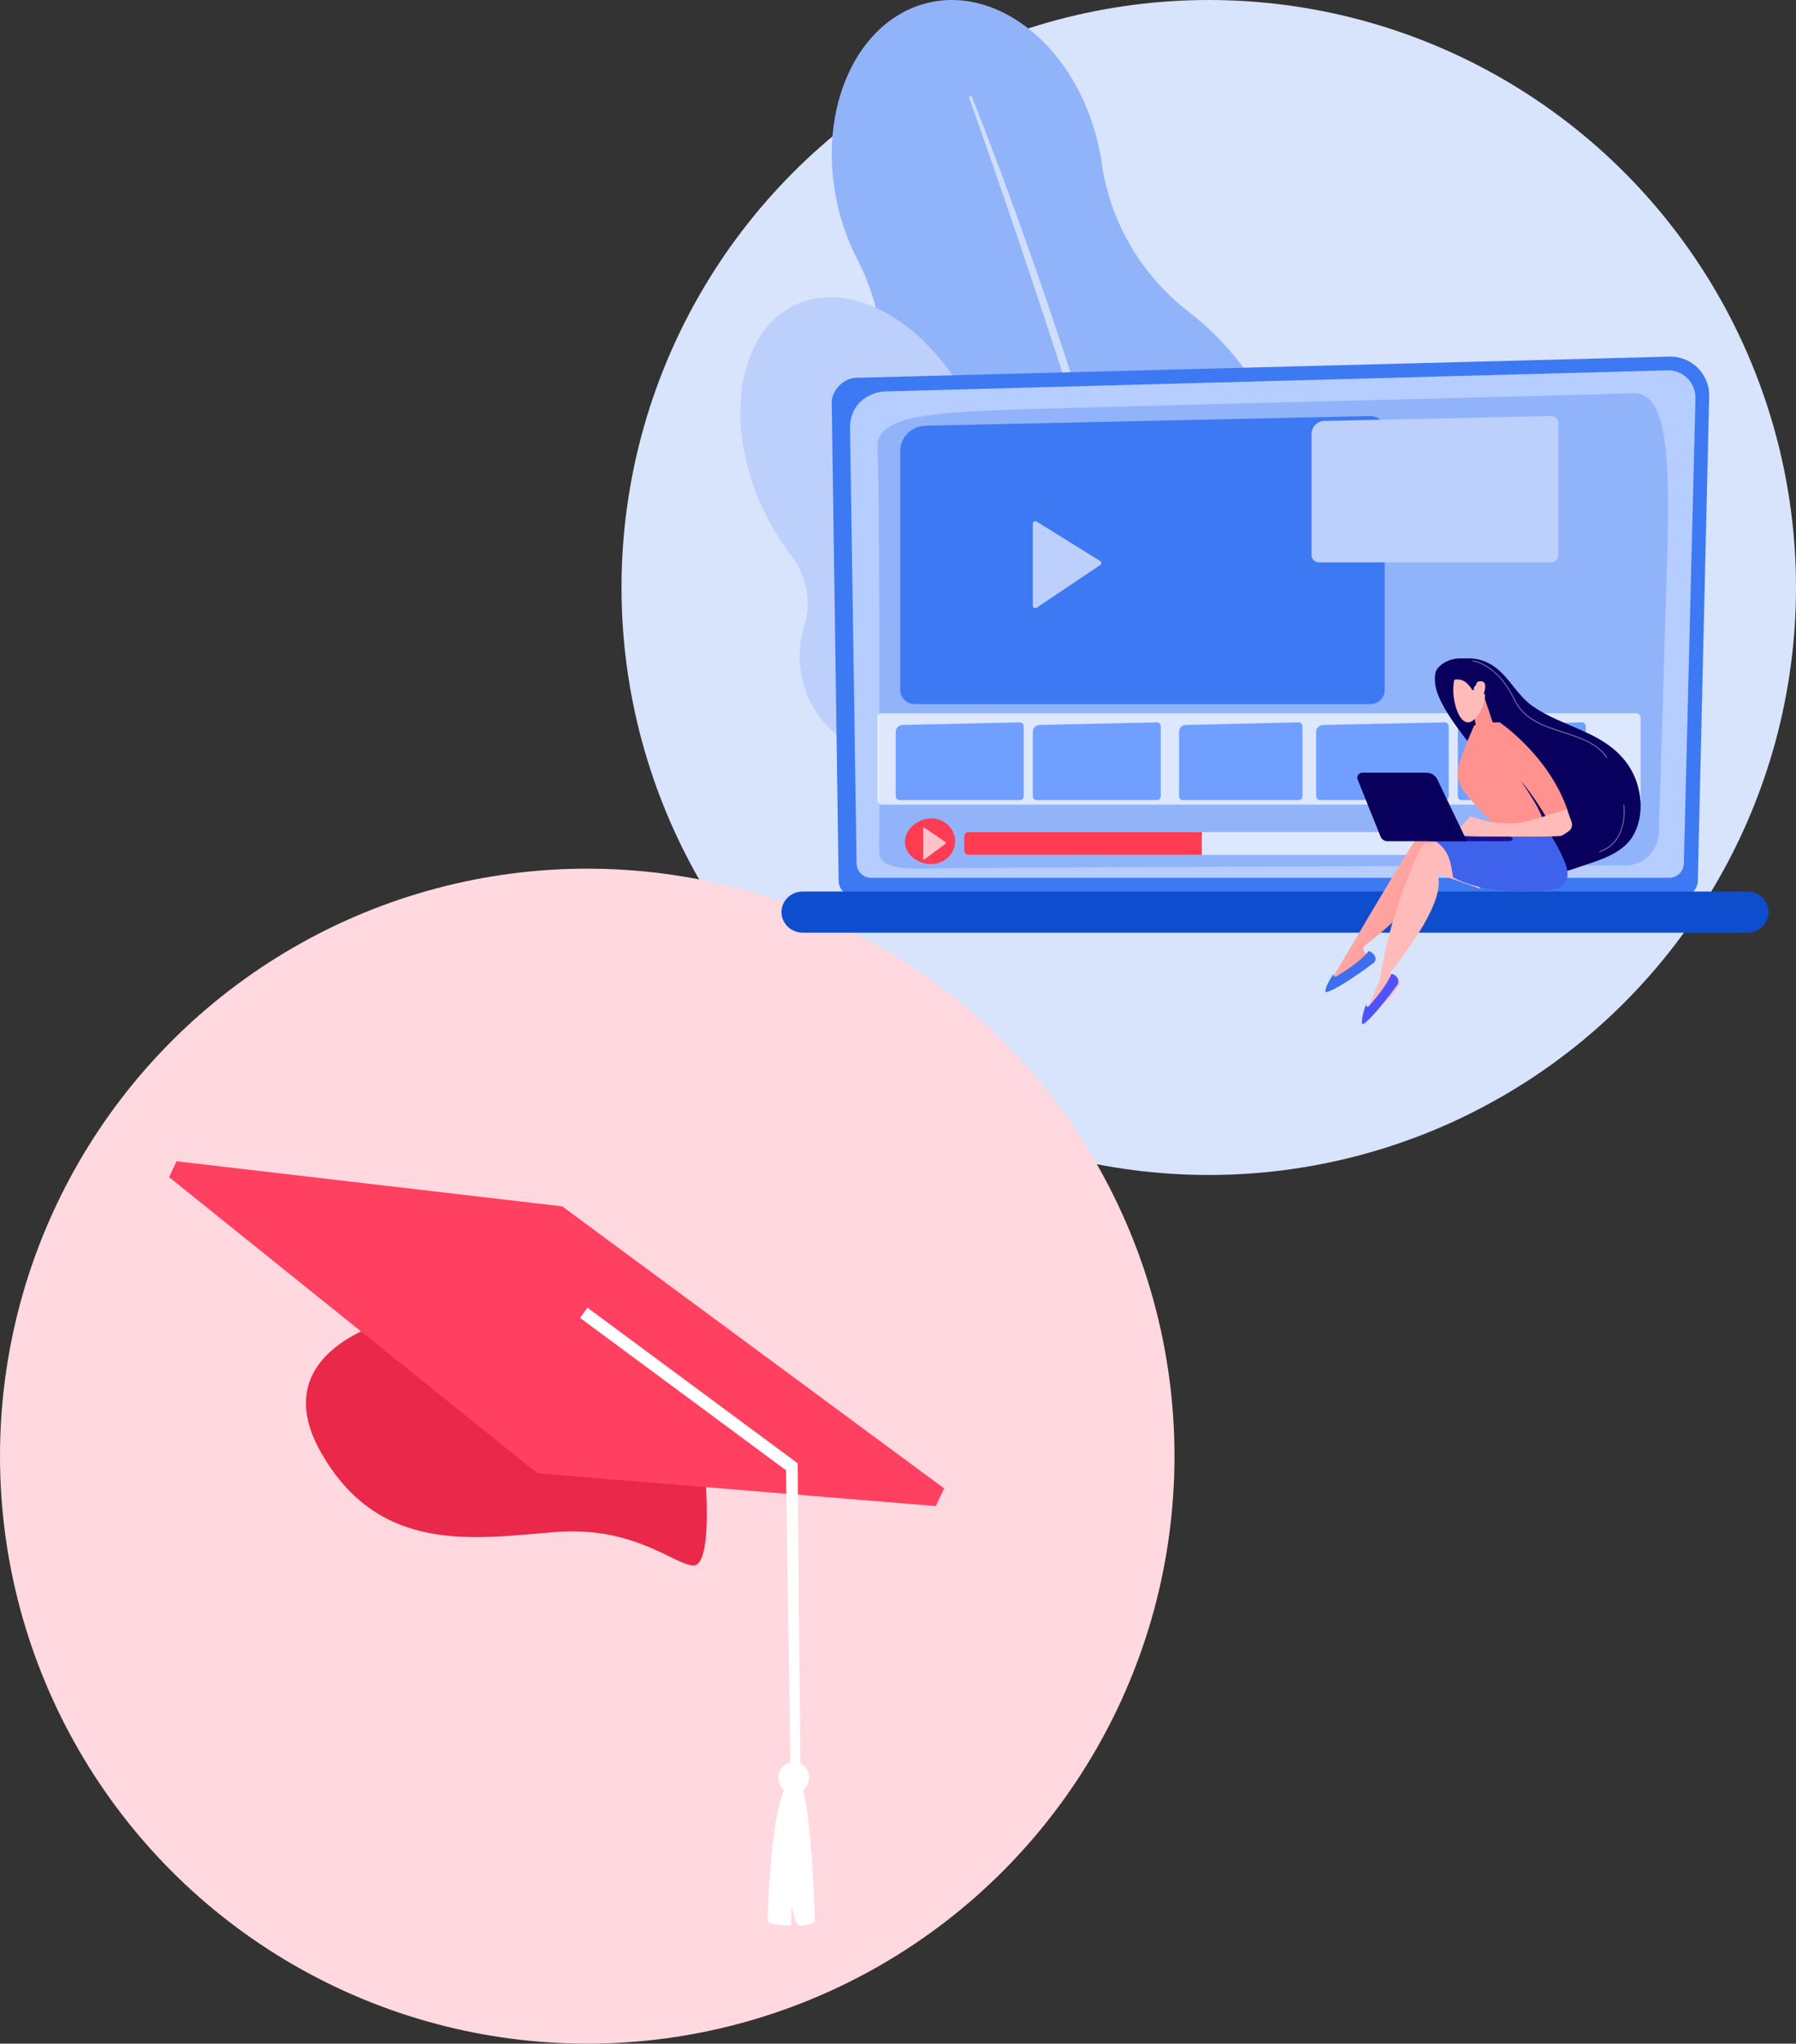 <?xml version="1.0" encoding="UTF-8"?> <svg xmlns="http://www.w3.org/2000/svg" width="393" height="447" viewBox="0 0 393 447" fill="none"><rect x="0" y="0" width="393" height="447" fill="#333333" stroke="none"/> <circle cx="264.5" cy="128.5" r="128.5" fill="#D8E4FC"></circle> <circle cx="128.5" cy="318.5" r="128.5" fill="#FFD9DF"></circle> <path d="M285.036 108.878C281.11 91.579 271.889 77.283 260.288 68.361C249.917 60.388 242.946 48.736 241.096 35.794C240.902 34.434 240.649 33.066 240.337 31.692C235.618 10.886 219.011 -3.047 203.249 0.572C187.488 4.192 178.539 23.994 183.261 44.8C184.184 48.902 185.622 52.87 187.54 56.607C193.447 68.054 195.015 81.327 191.433 93.732C188.233 104.821 187.767 117.569 190.71 130.539C195.1 149.884 206.111 165.476 219.666 173.989C224.795 177.202 229.292 181.336 232.935 186.185C238.957 194.23 248.034 198.534 256.882 196.498C266.428 194.306 273.034 185.355 274.384 174.38C275.149 168.169 277.127 162.184 279.999 156.611C286.774 143.458 289.006 126.369 285.036 108.878Z" fill="#91B3FA"></path> <path opacity="0.57" d="M212.586 21C217.882 34.262 222.736 47.682 227.446 61.151C228.624 64.518 229.748 67.903 230.882 71.285L232.583 76.354L234.241 81.441C235.332 84.835 236.472 88.216 237.524 91.624L240.68 101.844C242.696 108.686 244.771 115.509 246.655 122.388C247.602 125.822 248.617 129.244 249.493 132.7L252.169 143.056C255.592 156.898 258.657 170.833 261 184.894L260.379 185L258.216 174.546L257.682 171.93L257.082 169.33L255.871 164.137L254.669 158.937C254.272 157.204 253.808 155.485 253.381 153.757C252.503 150.309 251.653 146.853 250.752 143.411C247.056 129.661 243.173 115.961 238.999 102.34C236.859 95.546 234.78 88.735 232.593 81.954L230.967 76.865L229.296 71.789C228.184 68.405 227.072 65.02 225.926 61.651C223.691 54.885 221.405 48.135 219.066 41.401C216.761 34.657 214.406 27.929 212 21.218L212.586 21Z" fill="white"></path> <path d="M226.475 125.715C223.834 124.199 221.636 122.009 220.101 119.364C218.566 116.718 217.749 113.712 217.732 110.647C217.686 103.982 216.043 96.667 212.675 89.554C203.836 70.889 186.461 60.68 173.862 66.754C161.262 72.828 158.219 92.883 167.059 111.548C168.707 115.043 170.724 118.348 173.075 121.405C176.505 125.846 177.62 131.676 175.961 137.054C175.01 140.149 174.748 143.418 175.193 146.627C175.639 149.836 176.781 152.906 178.539 155.619C180.296 158.331 182.626 160.618 185.36 162.317C188.095 164.016 191.168 165.084 194.36 165.446C198.635 165.923 202.575 168.007 205.397 171.283C213.401 180.603 224.659 184.576 233.617 180.256C245.098 174.72 248.451 157.662 241.108 142.155C237.605 134.766 232.308 129.061 226.475 125.715Z" fill="#BDD0FB"></path> <path opacity="0.52" d="M252.508 197.926C252.362 197.992 252.2 198.014 252.041 197.991C251.882 197.968 251.734 197.899 251.613 197.794C239.018 186.818 224.587 164.938 214.699 148.516C204.004 130.753 196.169 115.37 196.091 115.217C195.99 115.019 195.972 114.789 196.041 114.578C196.11 114.367 196.26 114.191 196.459 114.091C196.657 113.99 196.887 113.972 197.098 114.041C197.309 114.11 197.484 114.26 197.585 114.459C197.895 115.069 228.891 175.771 252.713 196.531C252.819 196.624 252.9 196.741 252.948 196.873C252.997 197.004 253.011 197.146 252.991 197.285C252.971 197.424 252.916 197.555 252.831 197.668C252.747 197.78 252.636 197.869 252.508 197.927V197.926Z" fill="url(#paint0_linear_614_11)"></path> <path d="M371.511 192.631C371.508 193.524 371.153 194.38 370.525 195.011C369.897 195.642 369.046 195.998 368.158 196H186.861C185.973 195.998 185.122 195.642 184.494 195.011C183.866 194.38 183.512 193.524 183.509 192.631L182 87.815C182 85.962 184.17 82.344 188.145 82.616L365.328 78.003C366.472 77.973 367.611 78.177 368.675 78.602C369.738 79.028 370.705 79.667 371.515 80.48C372.326 81.293 372.964 82.263 373.391 83.332C373.818 84.4 374.024 85.545 373.998 86.697L371.511 192.631Z" fill="#3D79F2"></path> <path d="M368.463 188.797C368.461 189.646 368.124 190.459 367.527 191.059C366.93 191.659 366.12 191.998 365.276 192H190.621C189.777 191.998 188.967 191.659 188.37 191.059C187.773 190.459 187.436 189.646 187.434 188.797L186 93.294C186.169 87.546 191.184 85.481 194.223 85.603L364.881 81.002C365.689 80.98 366.494 81.124 367.245 81.424C367.996 81.725 368.679 82.176 369.251 82.75C369.823 83.324 370.273 84.009 370.574 84.763C370.874 85.518 371.018 86.326 370.998 87.138L368.463 188.797Z" fill="#B5CDFF"></path> <path d="M192.358 186.137C192.544 177.845 192.475 104.416 192.016 98.074C191.557 91.733 201.082 90.543 215.712 89.83C230.342 89.117 353.754 86.29 356.931 86.023C364.074 85.423 365.553 96.491 364.838 120.518C364.301 138.569 363.411 168.306 363.002 181.981C362.879 186.053 359.67 189.284 355.74 189.295C326.041 189.38 212.215 189.718 204.638 189.952C195.918 190.22 192.285 189.425 192.358 186.137Z" fill="#91B3FA"></path> <path d="M382.375 204H175.625C174.4 203.996 173.225 203.521 172.358 202.678C171.492 201.835 171.003 200.692 171 199.5C171.004 198.307 171.492 197.165 172.359 196.322C173.225 195.479 174.4 195.004 175.625 195H382.375C383.6 195.004 384.775 195.479 385.641 196.322C386.508 197.165 386.996 198.307 387 199.5C386.997 200.692 386.508 201.835 385.642 202.678C384.775 203.521 383.6 203.996 382.375 204Z" fill="#0E4ECE"></path> <path d="M299.844 154H200.152C198.411 154 197 152.631 197 150.942V98.615C197 95.626 199.463 93.183 202.542 93.117L299.848 91C301.589 91 303 92.369 303 94.058V150.942C302.996 152.631 301.584 154 299.844 154Z" fill="#3D79F2"></path> <path d="M226 114.524V132.476C226 132.572 226.027 132.666 226.079 132.748C226.131 132.83 226.205 132.896 226.294 132.941C226.382 132.985 226.482 133.005 226.581 132.999C226.681 132.993 226.777 132.96 226.859 132.905L240.767 123.582C240.84 123.532 240.9 123.467 240.94 123.39C240.981 123.313 241.002 123.228 241 123.142C240.998 123.056 240.975 122.972 240.931 122.897C240.887 122.822 240.825 122.758 240.75 122.711L226.842 114.084C226.76 114.033 226.664 114.004 226.566 114C226.468 113.997 226.371 114.019 226.285 114.064C226.199 114.109 226.127 114.175 226.077 114.256C226.027 114.337 226 114.43 226 114.524Z" fill="#BDD0FB"></path> <path d="M339.396 123H288.605C287.719 123 287 122.304 287 121.447V94.868C287 93.349 288.257 92.11 289.822 92.076L339.394 91C340.281 91 341 91.695 341 92.553V121.449C341 122.304 340.281 123 339.396 123Z" fill="#BDD0FB"></path> <path d="M209 183.998C209 184.655 208.864 185.305 208.601 185.912C208.337 186.519 207.951 187.071 207.464 187.535C206.977 188 206.398 188.368 205.762 188.619C205.125 188.871 204.443 189 203.754 189C200.857 189 198 186.908 198 184.144C198 181.379 200.857 179 203.754 179C205.145 179 206.479 179.526 207.462 180.463C208.446 181.401 208.999 182.672 209 183.998Z" fill="#FF3C52"></path> <path opacity="0.69" d="M202 181.193V187.808C202 187.843 202.009 187.877 202.027 187.907C202.044 187.938 202.069 187.962 202.098 187.978C202.128 187.994 202.161 188.002 202.194 188C202.227 187.997 202.259 187.985 202.286 187.965L206.922 184.53C206.947 184.512 206.966 184.488 206.98 184.46C206.994 184.432 207.001 184.4 207 184.369C206.999 184.337 206.992 184.306 206.977 184.278C206.963 184.251 206.942 184.227 206.917 184.21L202.281 181.031C202.253 181.012 202.222 181.001 202.189 181C202.156 180.999 202.124 181.007 202.095 181.024C202.066 181.04 202.042 181.065 202.026 181.095C202.009 181.125 202 181.159 202 181.193Z" fill="white"></path> <path opacity="0.69" d="M346.707 182H212.293C212.131 182 212 182.132 212 182.296V186.704C212 186.868 212.131 187 212.293 187H346.707C346.869 187 347 186.868 347 186.704V182.296C347 182.132 346.869 182 346.707 182Z" fill="white"></path> <path d="M263 182H212.041C211.466 182 211 182.4 211 182.893V186.107C211 186.602 211.466 187 212.041 187H262.985C262.971 185.334 262.961 183.667 263 182Z" fill="#FF3C52"></path> <path opacity="0.69" d="M358.029 156H192.971C192.435 156 192 156.423 192 156.945V175.055C192 175.577 192.435 176 192.971 176H358.029C358.565 176 359 175.577 359 175.055V156.945C359 156.423 358.565 156 358.029 156Z" fill="white"></path> <path d="M223.168 175H196.833C196.617 175.005 196.408 174.921 196.252 174.767C196.096 174.612 196.005 174.399 196 174.175V160.055C196 159.248 196.65 158.589 197.464 158.571L223.168 158C223.275 157.998 223.381 158.017 223.481 158.057C223.58 158.097 223.671 158.157 223.748 158.233C223.826 158.31 223.888 158.402 223.931 158.503C223.974 158.605 223.997 158.714 224 158.825V174.174C223.995 174.398 223.904 174.611 223.748 174.766C223.592 174.921 223.384 175.005 223.168 175Z" fill="#709FFF"></path> <path d="M253.168 175H226.832C226.616 175.005 226.408 174.921 226.252 174.766C226.096 174.612 226.005 174.399 226 174.175V160.055C226 159.248 226.65 158.589 227.463 158.571L253.167 158C253.383 157.995 253.592 158.079 253.748 158.233C253.904 158.388 253.995 158.601 254 158.825V174.174C253.995 174.398 253.904 174.611 253.748 174.766C253.592 174.921 253.384 175.005 253.168 175Z" fill="#709FFF"></path> <path d="M284.197 175H258.803C258.595 175.005 258.394 174.921 258.243 174.766C258.093 174.612 258.005 174.399 258 174.175V160.055C258 159.248 258.627 158.589 259.412 158.571L284.197 158C284.405 157.995 284.606 158.079 284.757 158.233C284.907 158.388 284.995 158.601 285 158.825V174.174C284.995 174.398 284.907 174.611 284.757 174.766C284.606 174.921 284.405 175.005 284.197 175Z" fill="#709FFF"></path> <path d="M316.138 175H288.862C288.639 175.005 288.423 174.921 288.261 174.767C288.099 174.612 288.005 174.399 288 174.175V160.055C288 159.248 288.673 158.589 289.516 158.571L316.138 158C316.361 157.995 316.577 158.079 316.739 158.233C316.901 158.388 316.995 158.601 317 158.825V174.174C316.995 174.398 316.901 174.611 316.739 174.766C316.577 174.921 316.361 175.005 316.138 175Z" fill="#709FFF"></path> <path d="M346.167 175H319.833C319.617 175.005 319.408 174.921 319.252 174.766C319.096 174.612 319.005 174.399 319 174.175V160.055C319 159.248 319.651 158.589 320.464 158.571L346.167 158C346.383 157.995 346.592 158.079 346.748 158.233C346.904 158.388 346.995 158.601 347 158.825V174.174C346.997 174.285 346.974 174.395 346.931 174.496C346.888 174.598 346.825 174.69 346.748 174.766C346.671 174.843 346.58 174.903 346.48 174.943C346.38 174.983 346.274 175.002 346.167 175Z" fill="#709FFF"></path> <path d="M314.105 149.994C315.093 155.592 322.693 163.605 324.294 166.502C326.468 170.444 325.852 182.269 331.342 187.874C333.894 190.482 337.196 191.107 340.165 190.986C342.319 190.895 344.841 189.85 346.86 189.19C350.994 187.84 355.592 186.293 357.617 182.316C359.606 178.405 359.323 173.609 357.577 169.661C356.124 166.378 353.47 163.767 350.335 161.9C345.5 159.019 339.789 157.627 335.206 154.335C331.885 151.951 330.249 148.071 326.906 145.758C324.361 143.991 321.489 143.63 318.653 144.346C317.81 144.561 316.992 144.856 316.213 145.227C316.206 145.227 316.203 145.227 316.196 145.234C316.026 145.319 315.864 145.418 315.712 145.53C315.261 145.833 314.881 146.219 314.592 146.665C314.529 146.762 314.473 146.863 314.423 146.967C313.977 147.83 313.907 148.863 314.105 149.994Z" fill="url(#paint1_linear_614_11)"></path> <path d="M291.858 213.446C291.89 213.434 308.838 184.371 311.128 181.636C311.317 181.41 311.562 181.234 311.839 181.125C312.116 181.016 312.416 180.978 312.713 181.012L317.443 181.564L323 193.34L313.742 188.06C314.658 194.265 302.765 203.484 298.686 206.849C298.588 206.93 298.508 207.029 298.45 207.142C298.393 207.254 298.36 207.376 298.353 207.501C298.346 207.627 298.365 207.752 298.41 207.87C298.454 207.987 298.523 208.095 298.611 208.185L300.24 209.855C297.567 212.508 294.481 214.212 291 215L291.858 213.446Z" fill="url(#paint2_linear_614_11)"></path> <path d="M299.521 208C299.521 208 300.581 208.356 300.939 209.343C301.018 209.576 301.02 209.83 300.947 210.064C300.874 210.299 300.729 210.502 300.534 210.642C298.79 211.948 293.036 216.163 290.383 216.988C290.332 217.003 290.28 217.004 290.229 216.991C290.179 216.978 290.132 216.952 290.094 216.915C290.056 216.877 290.028 216.83 290.013 216.778C289.998 216.726 289.996 216.671 290.007 216.618C290.143 215.975 290.584 214.688 292.003 212.804L291.876 213.071C291.841 213.145 291.829 213.229 291.843 213.31C291.856 213.392 291.895 213.466 291.952 213.523C292.009 213.58 292.083 213.617 292.161 213.627C292.24 213.637 292.319 213.621 292.388 213.58C294.162 212.535 297.779 210.242 299.521 208Z" fill="url(#paint3_linear_614_11)"></path> <path d="M299.484 220.311C299.51 220.293 301.877 214.29 301.903 214.272C304.073 200.365 309.367 188.455 310.929 185.322C311.058 185.063 311.247 184.843 311.478 184.681C311.71 184.519 311.976 184.422 312.253 184.397L316.67 184L324 194.433L314.546 191.094C316.572 196.991 307.508 208.384 304.438 212.489C304.364 212.588 304.31 212.701 304.279 212.822C304.249 212.944 304.242 213.07 304.26 213.195C304.278 213.319 304.319 213.438 304.383 213.544C304.446 213.651 304.529 213.742 304.627 213.814L306.432 215.126C304.506 218.256 302.022 220.539 299 222L299.484 220.311Z" fill="url(#paint4_linear_614_11)"></path> <path d="M304.475 213C304.475 213 305.414 213.128 305.87 214.037C305.973 214.253 306.017 214.506 305.994 214.757C305.972 215.007 305.885 215.242 305.747 215.424C304.516 217.106 300.437 222.564 298.372 223.964C298.333 223.989 298.289 224.002 298.245 224C298.201 223.998 298.158 223.982 298.121 223.952C298.083 223.923 298.053 223.882 298.031 223.834C298.01 223.785 297.999 223.73 298 223.675C298.007 223.001 298.162 221.619 299.03 219.428L298.968 219.725C298.951 219.806 298.956 219.892 298.98 219.97C299.005 220.048 299.048 220.114 299.105 220.159C299.161 220.203 299.228 220.224 299.294 220.217C299.36 220.211 299.423 220.178 299.474 220.123C300.775 218.692 303.398 215.619 304.475 213Z" fill="url(#paint5_linear_614_11)"></path> <path d="M338.427 181.188C338.427 181.188 342.61 187.587 342.953 190.506C343.296 193.426 341.796 194.434 337.418 194.807C324.391 195.915 317.969 191.898 317.969 191.898C317.078 186.054 316.443 184.567 309 181.39C309 181.39 318.414 182.159 320.308 181.402C322.202 180.646 338.427 181.188 338.427 181.188Z" fill="url(#paint6_linear_614_11)"></path> <path d="M327.575 181C327.575 181 322.743 176.27 320.365 173.137C319.732 172.302 319.302 171.323 319.112 170.282C318.921 169.242 318.975 168.169 319.269 167.155C320.356 163.393 322.285 159.497 322.461 158.891C322.731 157.961 328.149 158 328.149 158C328.149 158 338.811 165.114 343 177.164L338.295 178.67C338.295 178.67 335.511 173.868 332.761 170.816C332.761 170.816 337.521 177.279 337.688 179.926L327.575 181Z" fill="url(#paint7_linear_614_11)"></path> <path d="M322 154.339C322.046 154.551 323.207 159.807 323.298 159.916C323.389 160.025 325.844 160.206 327 159.127L324.641 152L322 154.339Z" fill="url(#paint8_linear_614_11)"></path> <path d="M318.353 148.277C318.353 148.277 317.464 150.724 318.508 154.443C319.553 158.162 321.259 158.486 322.34 157.566C323.42 156.646 324.822 155.004 324.996 151.634C325.17 148.265 319.577 145.183 318.353 148.277Z" fill="url(#paint9_linear_614_11)"></path> <path d="M314.118 149.165C314.78 150.108 315.985 150.533 315.985 150.533C315.985 149.724 317.118 148.974 318.062 148.72C318.521 148.597 319.012 148.579 319.482 148.67C319.952 148.76 320.383 148.954 320.731 149.232C321.665 149.967 322.175 150.953 322.175 150.953L322.485 150.881C322.485 150.881 322.46 149.624 323.418 149.917C324.376 150.21 324.762 151.872 324.762 151.872C324.762 151.872 326.791 152.647 326.981 150.387C327.171 148.128 325.975 146.236 322.457 144.631C321.321 144.1 320.007 143.896 318.718 144.05C317.821 144.158 316.964 144.43 316.21 144.848C315.473 145.252 314.857 145.79 314.408 146.423C313.951 147.206 313.915 148.141 314.118 149.165Z" fill="url(#paint10_linear_614_11)"></path> <path d="M323.419 151.34C323.419 151.34 322.208 149.084 323.904 149.002C325.599 148.92 324.91 151.177 324.572 152L323.419 151.34Z" fill="url(#paint11_linear_614_11)"></path> <path d="M318 182.599L321.671 178.609L325.91 179.753C325.91 179.753 330.851 180.518 333.678 179.753L336.507 178.988L342.899 177L343.903 179.835C344.026 180.185 344.032 180.566 343.92 180.919C343.807 181.273 343.582 181.581 343.279 181.795C342.726 182.187 342.077 182.619 341.664 182.8C340.823 183.168 322.273 182.916 322.273 182.916L318 182.599Z" fill="url(#paint12_linear_614_11)"></path> <path d="M330.258 184H330.218L312.78 183.988C312.573 183.988 312.375 183.936 312.229 183.843C312.082 183.75 312 183.625 312 183.494C312 183.363 312.082 183.237 312.229 183.145C312.375 183.052 312.573 183 312.78 183L330.218 183.012C330.422 183.012 330.618 183.062 330.764 183.152C330.91 183.242 330.995 183.365 331 183.494C331.005 183.623 330.93 183.748 330.791 183.843C330.652 183.937 330.46 183.993 330.256 183.999L330.258 184Z" fill="url(#paint13_linear_614_11)"></path> <path d="M298.117 169H312.115C312.621 169 313.117 169.141 313.544 169.408C313.971 169.674 314.313 170.055 314.528 170.504L321 184H303.603C303.278 184 302.96 183.903 302.692 183.724C302.423 183.544 302.215 183.289 302.095 182.991L297.077 170.5C297.011 170.334 296.987 170.154 297.007 169.976C297.027 169.798 297.092 169.628 297.194 169.48C297.297 169.332 297.434 169.211 297.595 169.128C297.756 169.044 297.935 169 298.117 169Z" fill="url(#paint14_linear_614_11)"></path> <g opacity="0.7"> <path opacity="0.7" d="M351.556 165.733C351.54 165.733 351.524 165.728 351.51 165.72C351.496 165.713 351.484 165.702 351.475 165.688C349.437 162.681 345.86 161.519 342.073 160.288C337.797 158.903 333.376 157.461 331.324 153.134C329.377 149.027 327.016 146.942 325.375 145.91C323.602 144.796 322.271 144.65 322.258 144.648C322.244 144.647 322.231 144.643 322.22 144.637C322.208 144.63 322.197 144.622 322.189 144.611C322.18 144.601 322.174 144.589 322.17 144.576C322.166 144.563 322.164 144.549 322.166 144.536C322.167 144.523 322.171 144.509 322.177 144.498C322.184 144.486 322.193 144.475 322.203 144.467C322.213 144.458 322.225 144.452 322.238 144.448C322.251 144.444 322.265 144.443 322.278 144.444C322.334 144.45 323.664 144.593 325.472 145.728C327.137 146.771 329.535 148.886 331.507 153.046C333.521 157.293 337.899 158.716 342.134 160.092C345.787 161.28 349.564 162.508 351.642 165.573C351.649 165.584 351.655 165.596 351.657 165.61C351.66 165.623 351.66 165.636 351.657 165.65C351.655 165.663 351.65 165.675 351.642 165.687C351.635 165.698 351.625 165.708 351.614 165.715C351.597 165.727 351.577 165.733 351.556 165.733Z" fill="url(#paint15_linear_614_11)"></path> <path opacity="0.7" d="M350.027 186.397C350.003 186.397 349.979 186.388 349.961 186.373C349.942 186.357 349.93 186.335 349.926 186.311C349.921 186.288 349.926 186.263 349.938 186.242C349.951 186.221 349.97 186.205 349.993 186.197C356.325 183.958 355.236 176.188 355.225 176.11C355.223 176.096 355.223 176.082 355.226 176.069C355.229 176.055 355.234 176.043 355.242 176.031C355.25 176.02 355.26 176.011 355.272 176.004C355.284 175.996 355.297 175.992 355.31 175.989C355.324 175.987 355.338 175.988 355.351 175.991C355.365 175.995 355.377 176.001 355.388 176.009C355.399 176.017 355.408 176.028 355.415 176.04C355.422 176.052 355.426 176.065 355.428 176.079C355.44 176.16 356.552 184.096 350.061 186.391C350.05 186.395 350.039 186.397 350.027 186.397Z" fill="url(#paint16_linear_614_11)"></path> </g> <path d="M154.384 323.649C154.384 323.649 155.982 342.701 151.643 342.413C147.304 342.125 138.735 333.738 121.434 335.101C104.134 336.465 82.974 340.248 70.188 317.612C57.402 294.976 86.549 288.459 86.549 288.459L154.4 323.649H154.384Z" fill="#EA2849"></path> <path d="M117.618 322.252L204.773 329.418L206.587 325.542L123.026 263.86L38.622 254L37 257.469L117.618 322.252Z" fill="#FF4060"></path> <path d="M176.93 387.889C176.746 387.246 176.375 386.673 175.865 386.241C175.355 385.81 174.728 385.539 174.064 385.463C173.4 385.387 172.729 385.511 172.135 385.817C171.54 386.123 171.05 386.598 170.726 387.183C170.402 387.767 170.259 388.435 170.314 389.101C170.37 389.767 170.621 390.401 171.037 390.925C171.453 391.448 172.015 391.835 172.652 392.039C173.288 392.243 173.971 392.253 174.614 392.069C175.475 391.821 176.202 391.242 176.637 390.458C177.071 389.675 177.177 388.75 176.93 387.889Z" fill="white"></path> <path d="M174.024 388.826C177.519 388.555 178.327 420.362 178.327 420.362C178.327 420.362 176.047 421.435 174.928 421.183C173.809 420.931 173.233 416.635 173.233 416.635L173.127 421.14C173.127 421.14 169.291 421.272 167.964 420.339C167.964 420.339 168.484 389.26 174.014 388.826H174.024Z" fill="white"></path> <path d="M175.166 389.541L174.534 320.05L174.084 319.713L128.557 286.035L126.922 288.249L171.995 321.59L173.011 389.421L175.166 389.541Z" fill="white"></path> <defs> <linearGradient id="paint0_linear_614_11" x1="244.442" y1="156" x2="187.441" y2="156" gradientUnits="userSpaceOnUse"> <stop stop-color="#CE1567"></stop> <stop offset="1" stop-color="#7A1DBC"></stop> </linearGradient> <linearGradient id="paint1_linear_614_11" x1="31453.1" y1="96416.9" x2="65162" y2="132200" gradientUnits="userSpaceOnUse"> <stop stop-color="#09005D"></stop> <stop offset="1" stop-color="#1A0F91"></stop> </linearGradient> <linearGradient id="paint2_linear_614_11" x1="287.796" y1="189.1" x2="314.237" y2="204.513" gradientUnits="userSpaceOnUse"> <stop stop-color="#FEBBBA"></stop> <stop offset="1" stop-color="#FF928E"></stop> </linearGradient> <linearGradient id="paint3_linear_614_11" x1="21500.2" y1="5947.93" x2="22879.5" y2="9020.12" gradientUnits="userSpaceOnUse"> <stop stop-color="#3D6FEF"></stop> <stop offset="1" stop-color="#4042E2"></stop> </linearGradient> <linearGradient id="paint4_linear_614_11" x1="181029" y1="107979" x2="213522" y2="94596.5" gradientUnits="userSpaceOnUse"> <stop stop-color="#FEBBBA"></stop> <stop offset="1" stop-color="#FF928E"></stop> </linearGradient> <linearGradient id="paint5_linear_614_11" x1="17825.7" y1="-16.719" x2="20267.9" y2="2898.63" gradientUnits="userSpaceOnUse"> <stop stop-color="#4F52FF"></stop> <stop offset="1" stop-color="#4042E2"></stop> </linearGradient> <linearGradient id="paint6_linear_614_11" x1="2275.6" y1="18579.2" x2="3403.93" y2="22642.2" gradientUnits="userSpaceOnUse"> <stop stop-color="#3E62EB"></stop> <stop offset="1" stop-color="#4042E2"></stop> </linearGradient> <linearGradient id="paint7_linear_614_11" x1="69057.6" y1="47512.5" x2="62294.3" y2="58804.2" gradientUnits="userSpaceOnUse"> <stop stop-color="#FF928E"></stop> <stop offset="1" stop-color="#FE7062"></stop> </linearGradient> <linearGradient id="paint8_linear_614_11" x1="8357.83" y1="20222.6" x2="8090.1" y2="19148.9" gradientUnits="userSpaceOnUse"> <stop stop-color="#FEBBBA"></stop> <stop offset="1" stop-color="#FF928E"></stop> </linearGradient> <linearGradient id="paint9_linear_614_11" x1="15157.1" y1="-8893.4" x2="16405.5" y2="-9204.36" gradientUnits="userSpaceOnUse"> <stop stop-color="#FEBBBA"></stop> <stop offset="1" stop-color="#FF928E"></stop> </linearGradient> <linearGradient id="paint10_linear_614_11" x1="9399.57" y1="16372.5" x2="14272.5" y2="25151.7" gradientUnits="userSpaceOnUse"> <stop stop-color="#09005D"></stop> <stop offset="1" stop-color="#1A0F91"></stop> </linearGradient> <linearGradient id="paint11_linear_614_11" x1="4949.46" y1="-1368.33" x2="5281.05" y2="-1533.64" gradientUnits="userSpaceOnUse"> <stop stop-color="#FEBBBA"></stop> <stop offset="1" stop-color="#FF928E"></stop> </linearGradient> <linearGradient id="paint12_linear_614_11" x1="44472.6" y1="16294.5" x2="52740.1" y2="16294.5" gradientUnits="userSpaceOnUse"> <stop stop-color="#FEBBBA"></stop> <stop offset="1" stop-color="#FF928E"></stop> </linearGradient> <linearGradient id="paint13_linear_614_11" x1="30692.5" y1="2048.71" x2="30593.1" y2="2676.61" gradientUnits="userSpaceOnUse"> <stop stop-color="#09005D"></stop> <stop offset="1" stop-color="#1A0F91"></stop> </linearGradient> <linearGradient id="paint14_linear_614_11" x1="35307.4" y1="38795.7" x2="33753.6" y2="41423.2" gradientUnits="userSpaceOnUse"> <stop stop-color="#09005D"></stop> <stop offset="1" stop-color="#1A0F91"></stop> </linearGradient> <linearGradient id="paint15_linear_614_11" x1="322.165" y1="155.088" x2="351.659" y2="155.088" gradientUnits="userSpaceOnUse"> <stop stop-color="#DAE3FE"></stop> <stop offset="1" stop-color="#E9EFFD"></stop> </linearGradient> <linearGradient id="paint16_linear_614_11" x1="15872" y1="28268.7" x2="16254.5" y2="28268.7" gradientUnits="userSpaceOnUse"> <stop stop-color="#DAE3FE"></stop> <stop offset="1" stop-color="#E9EFFD"></stop> </linearGradient> </defs> </svg> 